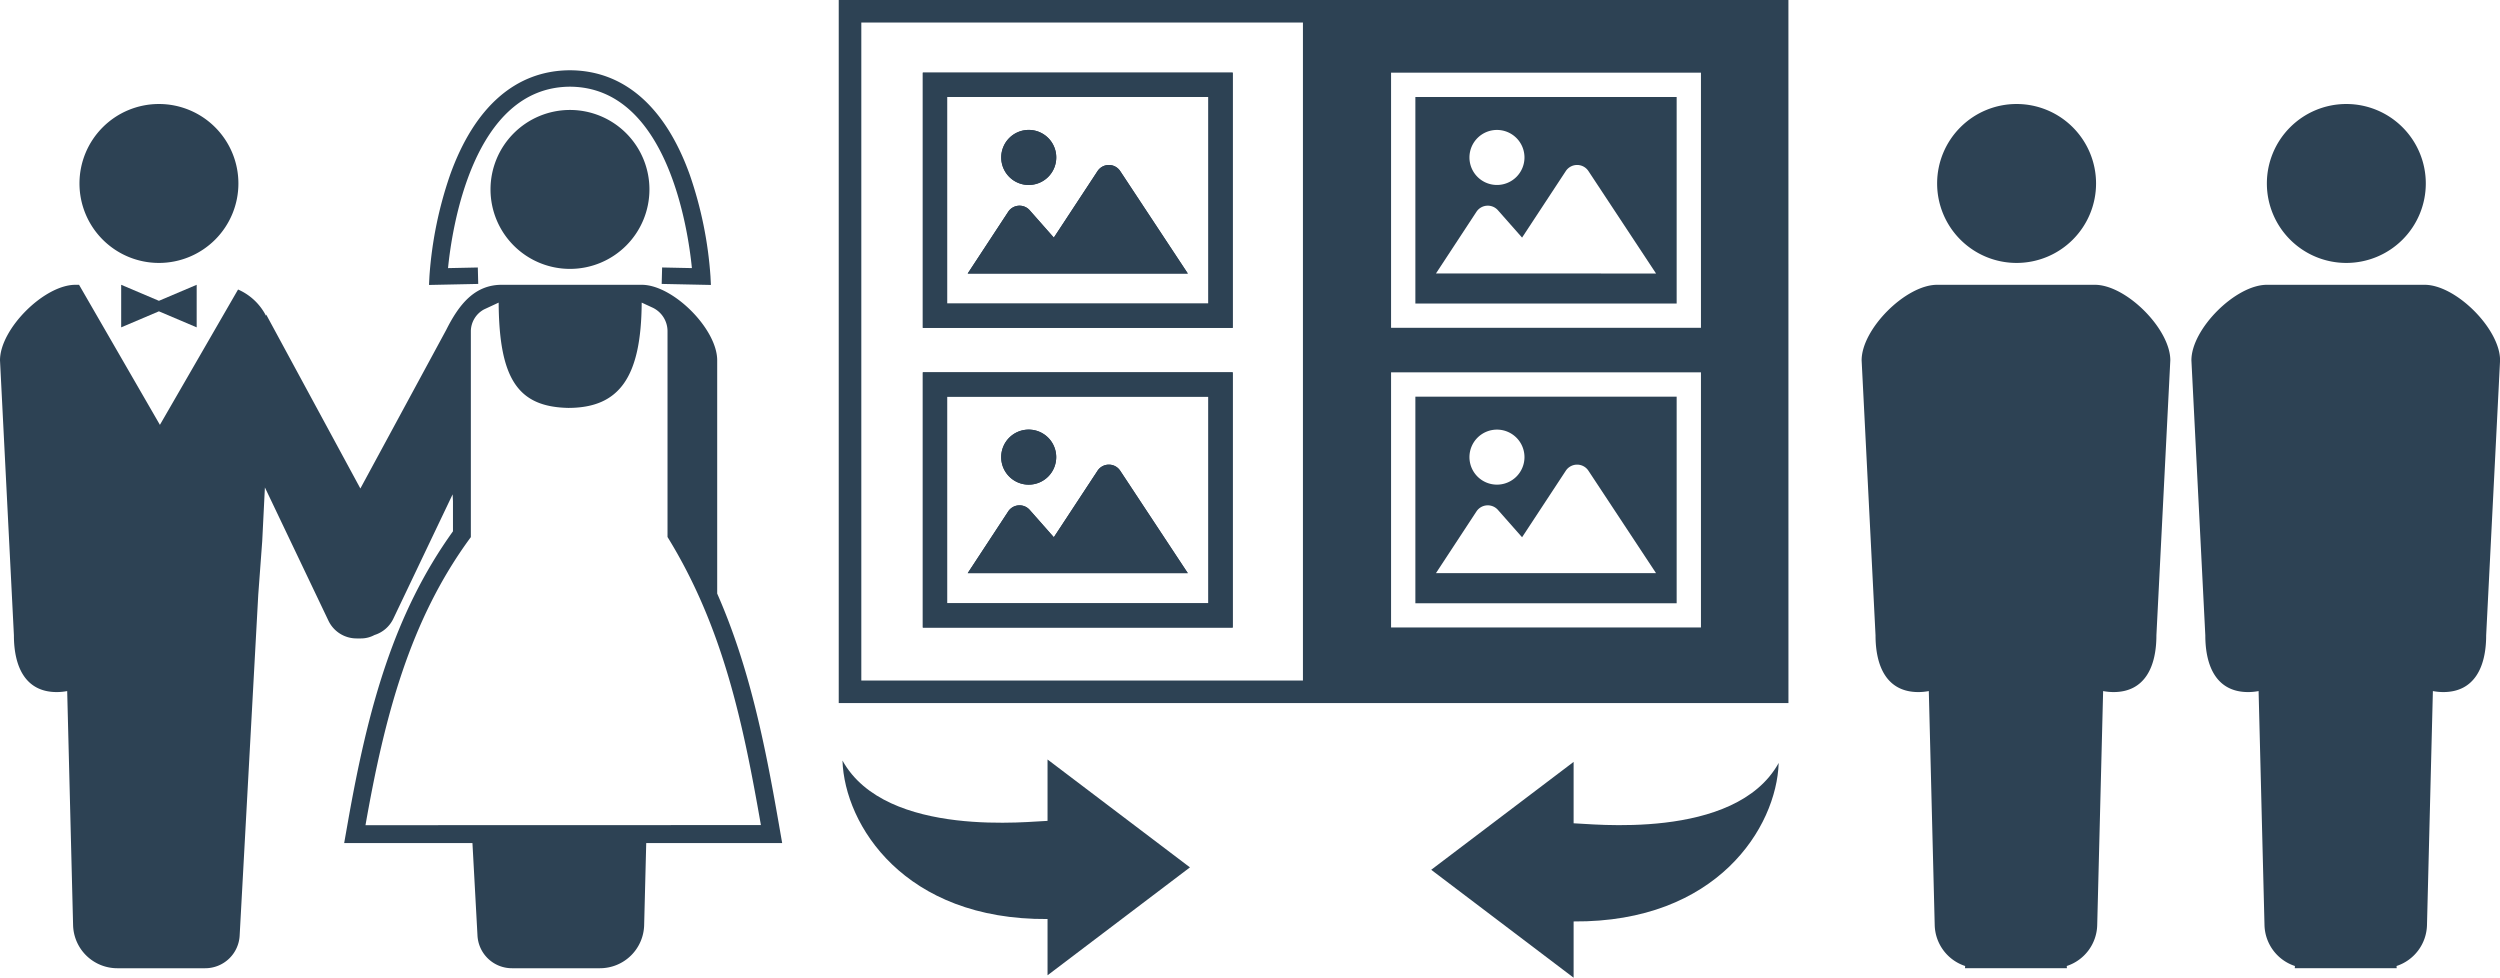 <svg xmlns="http://www.w3.org/2000/svg" width="174.924" height="68.41" viewBox="0 0 174.924 68.41">
  <g id="グループ_228" data-name="グループ 228" transform="translate(1354.644 -3071.681)">
    <path id="パス_153" data-name="パス 153" d="M32.448,33.473a5.56,5.56,0,1,1-5.56-5.56,5.56,5.56,0,0,1,5.56,5.56" transform="translate(-1370.411 3051.045)" fill="#2d4254"/>
    <path id="パス_154" data-name="パス 154" d="M142.757,35.072a5.56,5.56,0,1,1-5.56-5.56,5.56,5.56,0,0,1,5.56,5.56" transform="translate(-1451.96 3049.863)" fill="#2d4254"/>
    <path id="パス_155" data-name="パス 155" d="M131.417,33.8l3.444.072-.031-.615a27.487,27.487,0,0,0-1.444-7.083c-1.706-4.765-4.6-7.295-8.356-7.323h-.063c-3.761.028-6.649,2.558-8.356,7.323a27.486,27.486,0,0,0-1.444,7.083l-.031.615,3.444-.072-.029-1.15-2.084.044C116.725,30.076,118.16,20.03,125,20c6.839.032,8.274,10.077,8.531,12.693l-2.084-.044Z" transform="translate(-1439.763 3057.747)" fill="#2d4254"/>
    <path id="パス_156" data-name="パス 156" d="M54.473,114.028c-.956-5.484-2.033-10.854-4.291-15.991V81.715c0-2.192-3.09-5.283-5.282-5.283H35.108c-1.912,0-3,1.39-3.885,3.153l-6.008,11.1L18.627,78.517l-.016.082a3.985,3.985,0,0,0-1.954-1.837l-5.468,9.47-5.658-9.8h-.25C3.09,76.432,0,79.522,0,81.715L.973,100.96c0,2.192.8,3.969,3,3.969a3.951,3.951,0,0,0,.728-.07l.413,16.376A3.094,3.094,0,0,0,8.2,124.252h6.158a2.414,2.414,0,0,0,2.412-2.317l1.3-23.817.278-3.753.187-3.754,4.446,9.323a2.18,2.18,0,0,0,1.968,1.242h.311a1.979,1.979,0,0,0,.941-.239,2.179,2.179,0,0,0,1.32-1.142l4.149-8.7.024.478v2.108c-4.136,5.762-5.938,12.314-7.353,20.346l-.259,1.468h8.975l.351,6.44a2.414,2.414,0,0,0,2.412,2.317h6.158a3.094,3.094,0,0,0,3.093-3.016l.145-5.742h9.512Zm-28.9.215C26.9,106.7,28.654,99.9,32.945,94.086V79.7a1.755,1.755,0,0,1,.923-1.546l1.023-.476c.032,5.4,1.39,7.293,4.865,7.368,3.614,0,5.112-2.189,5.143-7.368l.749.346a1.821,1.821,0,0,1,1.058,1.654v14.4c3.907,6.338,5.3,13.092,6.534,20.157Z" transform="translate(-1354.644 3015.176)" fill="#2d4254"/>
    <path id="パス_157" data-name="パス 157" d="M37.807,76.428,35.165,77.55l-2.641-1.122v2.979l2.641-1.122,2.641,1.122Z" transform="translate(-1378.689 3015.179)" fill="#2d4254"/>
    <path id="パス_158" data-name="パス 158" d="M530.995,33.473a5.56,5.56,0,1,1-5.56-5.56,5.56,5.56,0,0,1,5.56,5.56" transform="translate(-1738.979 3051.045)" fill="#2d4254"/>
    <path id="パス_159" data-name="パス 159" d="M505.145,76.432h-.25c-2.192,0-5.282,3.09-5.282,5.282l.973,19.246c0,2.192.8,3.969,3,3.969a3.977,3.977,0,0,0,.728-.07l.413,16.376a3.094,3.094,0,0,0,2.131,2.861l-.013.155h7.134l-.013-.155a3.094,3.094,0,0,0,2.131-2.861l.414-16.376a3.975,3.975,0,0,0,.728.07c2.192,0,3-1.777,3-3.969l.973-19.246c0-2.192-3.09-5.282-5.282-5.282h-.25" transform="translate(-1724 3015.176)" fill="#2d4254"/>
    <path id="パス_160" data-name="パス 160" d="M619.5,33.473a5.56,5.56,0,1,1-5.56-5.56,5.56,5.56,0,0,1,5.56,5.56" transform="translate(-1804.412 3051.045)" fill="#2d4254"/>
    <path id="パス_161" data-name="パス 161" d="M593.654,76.432h-.25c-2.192,0-5.283,3.09-5.283,5.282l.973,19.246c0,2.192.8,3.969,3,3.969a3.976,3.976,0,0,0,.728-.07l.413,16.376a3.094,3.094,0,0,0,2.13,2.861l-.013.155h7.134l-.013-.155a3.094,3.094,0,0,0,2.131-2.861l.413-16.376a3.978,3.978,0,0,0,.728.07c2.192,0,3-1.777,3-3.969l.973-19.246c0-2.192-3.09-5.282-5.282-5.282h-.25" transform="translate(-1789.433 3015.176)" fill="#2d4254"/>
    <path id="パス_162" data-name="パス 162" d="M247.659,37.359h21.683V19.5H247.659Zm19.983-1.7H249.36V21.2h18.282Z" transform="translate(-1537.734 3057.263)" fill="#2d4254"/>
    <path id="パス_163" data-name="パス 163" d="M270.378,44.7a.949.949,0,0,0-1.585,0l-3.059,4.655-1.688-1.913a.949.949,0,0,0-1.505.107l-2.833,4.317h15.4Z" transform="translate(-1546.642 3038.952)" fill="#2d4254"/>
    <path id="パス_164" data-name="パス 164" d="M270.622,38.723A1.925,1.925,0,1,0,268.7,36.8a1.925,1.925,0,0,0,1.925,1.925" transform="translate(-1553.288 3045.899)" fill="#2d4254"/>
    <path id="パス_165" data-name="パス 165" d="M247.659,37.359h21.683V19.5H247.659Zm19.983-1.7H249.36V21.2h18.282Z" transform="translate(-1537.734 3057.263)" fill="#2d4254"/>
    <path id="パス_166" data-name="パス 166" d="M270.378,44.7a.949.949,0,0,0-1.585,0l-3.059,4.655-1.688-1.913a.949.949,0,0,0-1.505.107l-2.833,4.317h15.4Z" transform="translate(-1546.642 3038.952)" fill="#2d4254"/>
    <path id="パス_167" data-name="パス 167" d="M270.622,38.723A1.925,1.925,0,1,0,268.7,36.8a1.925,1.925,0,0,0,1.925,1.925" transform="translate(-1553.288 3045.899)" fill="#2d4254"/>
    <path id="パス_168" data-name="パス 168" d="M247.659,117.785h21.683V99.928H247.659Zm19.983-1.7H249.36V101.629h18.282Z" transform="translate(-1537.734 2997.805)" fill="#2d4254"/>
    <path id="パス_169" data-name="パス 169" d="M270.378,125.124a.949.949,0,0,0-1.585,0l-3.059,4.655-1.688-1.913a.949.949,0,0,0-1.505.107l-2.833,4.317h15.4Z" transform="translate(-1546.642 2979.494)" fill="#2d4254"/>
    <path id="パス_170" data-name="パス 170" d="M270.622,119.148a1.925,1.925,0,1,0-1.925-1.925,1.925,1.925,0,0,0,1.925,1.925" transform="translate(-1553.288 2986.443)" fill="#2d4254"/>
    <path id="パス_171" data-name="パス 171" d="M247.659,117.785h21.683V99.928H247.659Zm19.983-1.7H249.36V101.629h18.282Z" transform="translate(-1537.734 2997.805)" fill="#2d4254"/>
    <path id="パス_172" data-name="パス 172" d="M270.378,125.124a.949.949,0,0,0-1.585,0l-3.059,4.655-1.688-1.913a.949.949,0,0,0-1.505.107l-2.833,4.317h15.4Z" transform="translate(-1546.642 2979.494)" fill="#2d4254"/>
    <path id="パス_173" data-name="パス 173" d="M270.622,119.148a1.925,1.925,0,1,0-1.925-1.925,1.925,1.925,0,0,0,1.925,1.925" transform="translate(-1553.288 2986.443)" fill="#2d4254"/>
    <path id="パス_174" data-name="パス 174" d="M398.131,26.025H379.849V40.48h18.282Zm-12.573,2.307a1.925,1.925,0,1,1-1.925,1.925,1.925,1.925,0,0,1,1.925-1.925m-4.269,10.044,2.833-4.317a.949.949,0,0,1,1.505-.107l1.688,1.913,3.059-4.655a.949.949,0,0,1,1.585,0l4.73,7.167Z" transform="translate(-1635.46 3052.441)" fill="#2d4254"/>
    <path id="パス_175" data-name="パス 175" d="M398.131,106.45H379.849v14.455h18.282Zm-12.573,2.307a1.925,1.925,0,1,1-1.925,1.925,1.925,1.925,0,0,1,1.925-1.925M381.289,118.8l2.833-4.317a.949.949,0,0,1,1.505-.107l1.688,1.913,3.059-4.655a.949.949,0,0,1,1.585,0l4.73,7.167Z" transform="translate(-1635.46 2992.984)" fill="#2d4254"/>
    <path id="パス_176" data-name="パス 176" d="M349.676,50.642h33.181V3.026H349.676Zm27.849-4.5H355.842V28.29h21.683Zm0-20.968H355.842V7.322h21.683Z" transform="translate(-1613.154 3069.444)" fill="#2d4254"/>
    <path id="パス_177" data-name="パス 177" d="M291.551,49.194H225.1V0h66.449ZM226.68,47.616h63.293V1.578H226.68Z" transform="translate(-1521.058 3071.681)" fill="#2d4254"/>
    <path id="パス_178" data-name="パス 178" d="M240.447,208.125c-.966,0-11.3,1.287-14.349-4.222.149,4.509,4.312,11.162,14.349,11.09v3.937l9.964-7.551-9.964-7.549Z" transform="translate(-1521.795 2920.992)" fill="#2d4254"/>
    <path id="パス_179" data-name="パス 179" d="M394.065,204.478l-9.964,7.549,9.964,7.551v-3.937c10.036.072,14.2-6.581,14.349-11.09-3.047,5.509-13.382,4.222-14.349,4.222Z" transform="translate(-1638.604 2920.513)" fill="#2d4254"/>
  </g>
</svg>
